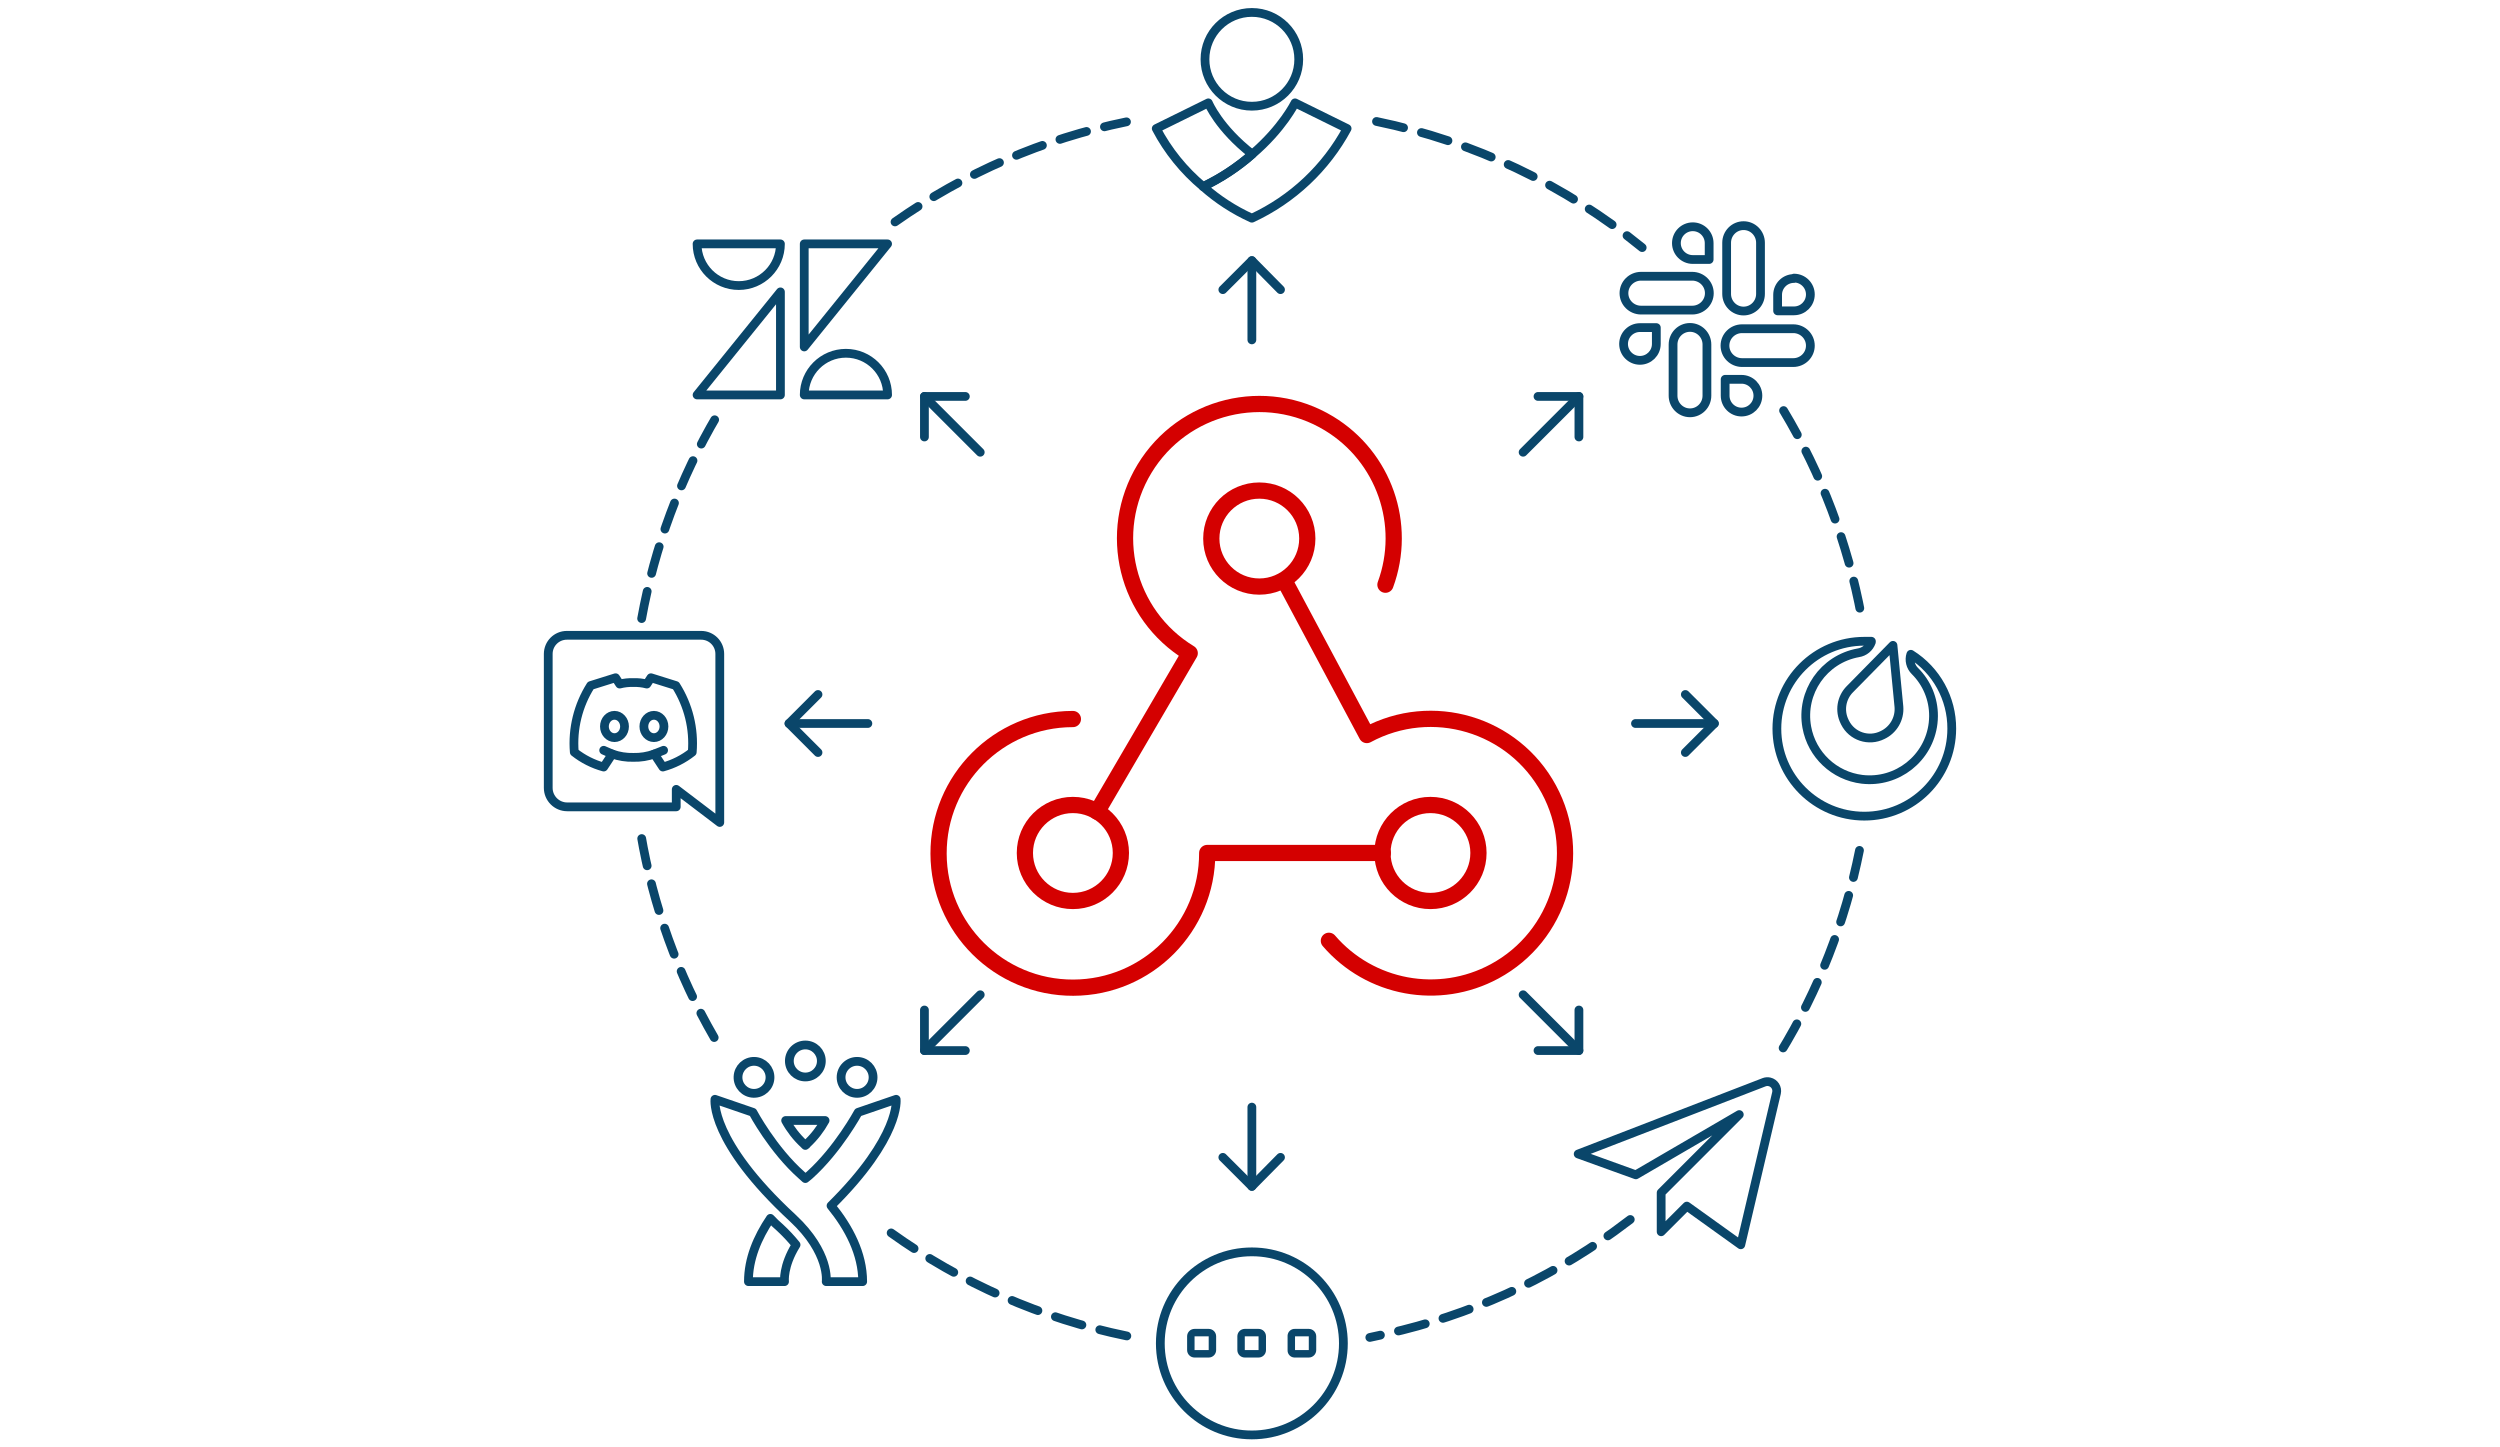 <svg width="570" height="330" viewBox="0 0 570 330" fill="none" xmlns="http://www.w3.org/2000/svg">
<path d="M250.132 185.064L271.256 148.924C256.794 140.153 252.181 121.318 260.952 106.856C269.723 92.394 288.558 87.781 303.02 96.552C315.549 104.151 320.94 119.561 315.88 133.314" stroke="#D40000" stroke-width="3.7" stroke-linecap="round" stroke-linejoin="round"/>
<path d="M315.286 194.48H275.244C275.291 211.394 261.617 225.144 244.703 225.19C227.789 225.237 214.039 211.563 213.993 194.649C213.946 177.735 227.62 163.985 244.534 163.939C244.562 163.939 244.59 163.939 244.619 163.939" stroke="#D40000" stroke-width="3.7" stroke-linecap="round" stroke-linejoin="round"/>
<path d="M292.974 132.635L311.638 167.587C326.517 159.544 345.1 165.085 353.143 179.965C361.186 194.844 355.644 213.427 340.765 221.47C328.099 228.317 312.374 225.416 302.985 214.501" stroke="#D40000" stroke-width="3.7" stroke-linecap="round" stroke-linejoin="round"/>
<path d="M287.121 133.738C293.165 133.738 298.065 128.838 298.065 122.794C298.065 116.75 293.165 111.85 287.121 111.85C281.077 111.85 276.177 116.75 276.177 122.794C276.177 128.838 281.077 133.738 287.121 133.738Z" stroke="#D40000" stroke-width="3.7" stroke-linecap="round" stroke-linejoin="round"/>
<path d="M326.145 205.424C332.189 205.424 337.089 200.524 337.089 194.48C337.089 188.436 332.189 183.536 326.145 183.536C320.101 183.536 315.201 188.436 315.201 194.48C315.201 200.524 320.101 205.424 326.145 205.424Z" stroke="#D40000" stroke-width="3.7" stroke-linecap="round" stroke-linejoin="round"/>
<path d="M244.618 205.424C250.662 205.424 255.562 200.524 255.562 194.48C255.562 188.436 250.662 183.536 244.618 183.536C238.574 183.536 233.674 188.436 233.674 194.48C233.674 200.524 238.574 205.424 244.618 205.424Z" stroke="#D40000" stroke-width="3.7" stroke-linecap="round" stroke-linejoin="round"/>
<path d="M396.559 254.12L378.744 271.935V280.843L384.598 274.989L396.899 283.812L405.043 249.199C405.302 248.057 404.586 246.921 403.444 246.661C403.045 246.57 402.628 246.597 402.243 246.738L359.825 263.111L372.975 267.862L396.559 254.12Z" stroke="#0A466A" stroke-width="2" stroke-linecap="round" stroke-linejoin="round"/>
<path d="M445 166.145C445 177.156 436.074 186.081 425.064 186.081C414.054 186.081 405.128 177.155 405.128 166.145C405.128 155.135 414.054 146.209 425.064 146.209H426.676V146.379C426.219 147.686 425.076 148.633 423.707 148.839C415.777 150.276 410.513 157.868 411.95 165.798C413.091 172.095 418.202 176.914 424.555 177.683C432.559 178.62 439.807 172.891 440.745 164.887C440.808 164.347 440.841 163.804 440.844 163.261C440.867 159.408 439.338 155.709 436.602 152.996C435.592 152.003 435.231 150.525 435.669 149.178C441.502 152.842 445.03 159.257 445.001 166.145H445Z" stroke="#0A466A" stroke-width="2" stroke-linecap="round" stroke-linejoin="round"/>
<path d="M420.567 164.533C419.351 162.071 419.827 159.109 421.755 157.152L431.596 147.141L432.953 161.139C433.176 163.857 431.688 166.427 429.22 167.587C426.081 169.166 422.256 167.902 420.677 164.763C420.639 164.687 420.602 164.611 420.567 164.533Z" stroke="#0A466A" stroke-width="2" stroke-linecap="round" stroke-linejoin="round"/>
<path d="M397.534 51.448C399.666 51.448 401.394 53.195 401.394 55.35V67.015C401.394 69.17 399.666 70.917 397.534 70.917C395.402 70.917 393.674 69.17 393.674 67.015V55.35C393.674 53.195 395.402 51.448 397.534 51.448Z" stroke="#0A466A" stroke-width="2" stroke-linecap="round" stroke-linejoin="round"/>
<path d="M409.03 63.409C411.092 63.409 412.763 65.08 412.763 67.142C412.763 69.204 411.092 70.875 409.03 70.875H405.297V67.227C405.297 65.165 406.968 63.494 409.03 63.494V63.409Z" stroke="#0A466A" stroke-width="2" stroke-linecap="round" stroke-linejoin="round"/>
<path d="M370.26 66.845C370.26 64.713 372.007 62.985 374.162 62.985H385.827C387.982 62.985 389.729 64.713 389.729 66.845C389.729 68.977 387.982 70.705 385.827 70.705H374.162C372.007 70.705 370.26 68.977 370.26 66.845Z" stroke="#0A466A" stroke-width="2" stroke-linecap="round" stroke-linejoin="round"/>
<path d="M382.221 55.435C382.221 53.373 383.892 51.702 385.954 51.702C388.016 51.702 389.687 53.373 389.687 55.435V59.168H385.954C383.892 59.168 382.221 57.497 382.221 55.435Z" stroke="#0A466A" stroke-width="2" stroke-linecap="round" stroke-linejoin="round"/>
<path d="M385.318 94.12C383.186 94.12 381.458 92.373 381.458 90.218V78.553C381.458 76.398 383.186 74.651 385.318 74.651C387.45 74.651 389.178 76.398 389.178 78.553V90.218C389.178 92.373 387.45 94.12 385.318 94.12Z" stroke="#0A466A" stroke-width="2" stroke-linecap="round" stroke-linejoin="round"/>
<path d="M373.908 82.158C371.846 82.158 370.175 80.487 370.175 78.425C370.175 76.363 371.846 74.692 373.908 74.692H377.641V78.425C377.641 80.487 375.97 82.158 373.908 82.158Z" stroke="#0A466A" stroke-width="2" stroke-linecap="round" stroke-linejoin="round"/>
<path d="M412.762 78.807C412.762 80.939 411.015 82.667 408.86 82.667H397.195C395.04 82.667 393.293 80.939 393.293 78.807C393.293 76.675 395.04 74.947 397.195 74.947H408.86C411.015 74.947 412.762 76.675 412.762 78.807Z" stroke="#0A466A" stroke-width="2" stroke-linecap="round" stroke-linejoin="round"/>
<path d="M400.8 90.217C400.8 92.279 399.129 93.95 397.067 93.95C395.005 93.95 393.334 92.279 393.334 90.217V86.484H397.067C399.129 86.484 400.8 88.155 400.8 90.217Z" stroke="#0A466A" stroke-width="2" stroke-linecap="round" stroke-linejoin="round"/>
<path d="M177.937 55.605C177.937 60.853 173.683 65.107 168.435 65.107C163.187 65.107 158.933 60.853 158.933 55.605H177.937Z" stroke="#0A466A" stroke-width="2" stroke-linecap="round" stroke-linejoin="round"/>
<path d="M183.367 79.104L202.37 55.605H183.367V79.104Z" stroke="#0A466A" stroke-width="2" stroke-linecap="round" stroke-linejoin="round"/>
<path d="M183.367 90.048C183.367 84.8 187.621 80.546 192.869 80.546C198.117 80.546 202.371 84.8 202.371 90.048H183.367Z" stroke="#0A466A" stroke-width="2" stroke-linecap="round" stroke-linejoin="round"/>
<path d="M177.937 66.548L158.934 90.048H177.937V66.548Z" stroke="#0A466A" stroke-width="2" stroke-linecap="round" stroke-linejoin="round"/>
<path d="M146.294 141.034C149.249 124.697 155.08 109.013 163.516 94.714" stroke="#0A466A" stroke-width="2" stroke-linecap="round" stroke-linejoin="round" stroke-dasharray="6.33 4.22"/>
<path d="M162.837 236.559C154.54 222.213 148.88 206.496 146.124 190.154" stroke="#0A466A" stroke-width="2" stroke-linecap="round" stroke-linejoin="round" stroke-dasharray="6.33 4.22"/>
<path d="M256.919 304.597C237.502 300.617 219.144 292.58 203.048 281.013" stroke="#0A466A" stroke-width="2" stroke-linecap="round" stroke-linejoin="round" stroke-dasharray="6.33 4.22"/>
<path d="M371.702 278.043L368.054 280.758C352.54 291.975 334.903 299.913 316.219 304.088L312.317 304.936" stroke="#0A466A" stroke-width="2" stroke-linecap="round" stroke-linejoin="round" stroke-dasharray="6.33 4.22"/>
<path d="M423.961 193.887C420.696 210.213 414.579 225.835 405.891 240.038" stroke="#0A466A" stroke-width="2" stroke-linecap="round" stroke-linejoin="round" stroke-dasharray="6.33 4.22"/>
<path d="M406.654 93.611C415.304 108.041 421.309 123.9 424.385 140.44" stroke="#0A466A" stroke-width="2" stroke-linecap="round" stroke-linejoin="round" stroke-dasharray="6.33 4.22"/>
<path d="M313.844 27.694C336.056 32.264 356.836 42.13 374.417 56.453" stroke="#0A466A" stroke-width="2" stroke-linecap="round" stroke-linejoin="round" stroke-dasharray="6.33 4.22"/>
<path d="M204.067 50.599C219.89 39.427 237.857 31.657 256.835 27.778" stroke="#0A466A" stroke-width="2" stroke-linecap="round" stroke-linejoin="round" stroke-dasharray="6.33 4.22"/>
<path d="M164.109 187.524L154.183 179.974V183.961H129.326C126.936 183.961 124.999 182.024 124.999 179.634V149.093C124.999 146.75 126.897 144.851 129.24 144.85C129.269 144.85 129.297 144.85 129.326 144.85H159.867C162.21 144.85 164.109 146.749 164.109 149.092V187.523V187.524Z" stroke="#0A466A" stroke-width="2" stroke-linecap="round" stroke-linejoin="round"/>
<path d="M140.101 168.181C141.366 168.181 142.392 167.042 142.392 165.636C142.392 164.23 141.366 163.091 140.101 163.091C138.836 163.091 137.81 164.23 137.81 165.636C137.81 167.042 138.836 168.181 140.101 168.181Z" stroke="#0A466A" stroke-width="2" stroke-linecap="round" stroke-linejoin="round"/>
<path d="M149.093 168.181C150.358 168.181 151.384 167.042 151.384 165.636C151.384 164.23 150.358 163.091 149.093 163.091C147.827 163.091 146.802 164.23 146.802 165.636C146.802 167.042 147.827 168.181 149.093 168.181Z" stroke="#0A466A" stroke-width="2" stroke-linecap="round" stroke-linejoin="round"/>
<path d="M144.427 155.626C143.37 155.587 142.312 155.701 141.288 155.965L140.355 154.523L134.671 156.305C131.808 160.826 130.498 166.157 130.938 171.491C132.921 173.061 135.201 174.215 137.64 174.884L139.591 171.915C141.142 172.466 142.781 172.725 144.427 172.679C146.044 172.721 147.655 172.462 149.178 171.915L151.129 174.884C153.568 174.214 155.848 173.06 157.831 171.491C158.271 166.158 156.961 160.827 154.098 156.305L148.414 154.523L147.481 155.965C146.485 155.703 145.456 155.589 144.427 155.626Z" stroke="#0A466A" stroke-width="2" stroke-linecap="round" stroke-linejoin="round"/>
<path d="M137.641 171.066L139.592 171.914" stroke="#0A466A" stroke-width="2" stroke-linecap="round" stroke-linejoin="round"/>
<path d="M149.178 171.914L151.299 171.066" stroke="#0A466A" stroke-width="2" stroke-linecap="round" stroke-linejoin="round"/>
<path d="M178.871 292.211H170.642C170.642 287.036 172.678 282.2 175.647 277.789C176.34 278.539 177.077 279.247 177.853 279.91C179.16 281.123 180.379 282.427 181.501 283.812C178.447 288.732 178.871 292.211 178.871 292.211Z" stroke="#0A466A" stroke-width="2" stroke-linecap="round" stroke-linejoin="round"/>
<path d="M204.321 250.642L195.668 253.611C195.668 253.611 191.087 262.095 184.555 267.948L183.622 268.712L182.774 267.948C176.157 262.094 171.661 253.611 171.661 253.611L163.008 250.642C163.008 250.642 161.735 260.144 180.739 277.705C189.307 285.68 188.374 292.212 188.374 292.212H196.688C196.688 285.849 193.549 279.911 189.477 274.906C205.426 259.127 204.323 250.643 204.323 250.643L204.321 250.642Z" stroke="#0A466A" stroke-width="2" stroke-linecap="round" stroke-linejoin="round"/>
<path d="M188.118 255.477C187.03 257.471 185.626 259.276 183.961 260.822C183.893 260.973 183.772 261.093 183.622 261.161L183.283 260.822C181.618 259.277 180.214 257.472 179.126 255.477H188.119H188.118Z" stroke="#0A466A" stroke-width="2" stroke-linecap="round" stroke-linejoin="round"/>
<path d="M183.621 245.551C185.636 245.551 187.269 243.918 187.269 241.903C187.269 239.888 185.636 238.255 183.621 238.255C181.606 238.255 179.973 239.888 179.973 241.903C179.973 243.918 181.606 245.551 183.621 245.551Z" stroke="#0A466A" stroke-width="2" stroke-linecap="round" stroke-linejoin="round"/>
<path d="M195.414 249.284C197.429 249.284 199.062 247.651 199.062 245.636C199.062 243.621 197.429 241.988 195.414 241.988C193.399 241.988 191.766 243.621 191.766 245.636C191.766 247.651 193.399 249.284 195.414 249.284Z" stroke="#0A466A" stroke-width="2" stroke-linecap="round" stroke-linejoin="round"/>
<path d="M175.56 245.758C175.627 243.744 174.049 242.057 172.035 241.99C170.022 241.923 168.335 243.501 168.268 245.515C168.201 247.529 169.779 249.215 171.792 249.282C173.806 249.349 175.493 247.771 175.56 245.758Z" stroke="#0A466A" stroke-width="2" stroke-linecap="round" stroke-linejoin="round"/>
<path d="M285.424 24.215C291.327 24.215 296.113 19.429 296.113 13.526C296.113 7.623 291.327 2.837 285.424 2.837C279.521 2.837 274.735 7.623 274.735 13.526C274.735 19.429 279.521 24.215 285.424 24.215Z" stroke="#0A466A" stroke-width="2" stroke-linecap="round" stroke-linejoin="round"/>
<path d="M307.142 29.305C302.305 38.29 294.684 45.464 285.424 49.75C281.378 47.919 277.631 45.488 274.311 42.539C278.368 40.611 282.137 38.127 285.509 35.158C292.466 29.22 295.265 23.451 295.265 23.451L307.142 29.305Z" stroke="#0A466A" stroke-width="2" stroke-linecap="round" stroke-linejoin="round"/>
<path d="M285.509 35.159C282.137 38.127 278.368 40.612 274.311 42.54C269.914 38.873 266.281 34.376 263.622 29.306L275.499 23.452C275.499 23.452 277.874 29.221 285.51 35.159H285.509Z" stroke="#0A466A" stroke-width="2" stroke-linecap="round" stroke-linejoin="round"/>
<path d="M275.583 304.682V307.821H272.359V304.682H275.583ZM275.583 302.985H272.359C271.422 302.985 270.662 303.745 270.662 304.682V307.821C270.662 308.758 271.422 309.518 272.359 309.518H275.583C276.52 309.518 277.28 308.758 277.28 307.821V304.682C277.28 303.745 276.52 302.985 275.583 302.985Z" fill="#0A466A"/>
<path d="M286.951 304.682V307.821H283.812V304.682H286.951ZM286.951 302.985H283.812C282.875 302.985 282.115 303.745 282.115 304.682V307.821C282.115 308.758 282.875 309.518 283.812 309.518H286.951C287.888 309.518 288.648 308.758 288.648 307.821V304.682C288.648 303.745 287.888 302.985 286.951 302.985Z" fill="#0A466A"/>
<path d="M298.404 304.682V307.821H295.265V304.682H298.404ZM298.404 302.985H295.265C294.376 302.937 293.616 303.618 293.568 304.507C293.565 304.565 293.565 304.623 293.568 304.681V307.82C293.52 308.709 294.201 309.469 295.09 309.517C295.148 309.52 295.206 309.52 295.264 309.517H298.403C299.34 309.517 300.1 308.757 300.1 307.82V304.681C300.1 303.744 299.34 302.984 298.403 302.984L298.404 302.985Z" fill="#0A466A"/>
<path d="M285.424 327.164C296.95 327.164 306.294 317.82 306.294 306.294C306.294 294.768 296.95 285.424 285.424 285.424C273.898 285.424 264.554 294.768 264.554 306.294C264.554 317.82 273.898 327.164 285.424 327.164Z" stroke="#0A466A" stroke-width="2" stroke-linecap="round" stroke-linejoin="round"/>
<path d="M285.424 77.492V59.422" stroke="#0A466A" stroke-width="2" stroke-linecap="round" stroke-linejoin="round"/>
<path d="M278.807 66.039L285.424 59.422L291.956 66.039" stroke="#0A466A" stroke-width="2" stroke-linecap="round" stroke-linejoin="round"/>
<path d="M285.424 252.423V270.493" stroke="#0A466A" stroke-width="2" stroke-linecap="round" stroke-linejoin="round"/>
<path d="M291.956 263.876L285.424 270.493L278.807 263.876" stroke="#0A466A" stroke-width="2" stroke-linecap="round" stroke-linejoin="round"/>
<path d="M372.89 164.958H390.875" stroke="#0A466A" stroke-width="2" stroke-linecap="round" stroke-linejoin="round"/>
<path d="M384.258 158.34L390.875 164.958L384.258 171.575" stroke="#0A466A" stroke-width="2" stroke-linecap="round" stroke-linejoin="round"/>
<path d="M197.874 164.958H179.889" stroke="#0A466A" stroke-width="2" stroke-linecap="round" stroke-linejoin="round"/>
<path d="M186.506 171.575L179.889 164.958L186.506 158.34" stroke="#0A466A" stroke-width="2" stroke-linecap="round" stroke-linejoin="round"/>
<path d="M347.269 103.112L359.995 90.387" stroke="#0A466A" stroke-width="2" stroke-linecap="round" stroke-linejoin="round"/>
<path d="M350.663 90.387H359.995V99.634" stroke="#0A466A" stroke-width="2" stroke-linecap="round" stroke-linejoin="round"/>
<path d="M223.494 226.803L210.769 239.528" stroke="#0A466A" stroke-width="2" stroke-linecap="round" stroke-linejoin="round"/>
<path d="M220.101 239.528H210.769V230.281" stroke="#0A466A" stroke-width="2" stroke-linecap="round" stroke-linejoin="round"/>
<path d="M347.269 226.803L359.995 239.528" stroke="#0A466A" stroke-width="2" stroke-linecap="round" stroke-linejoin="round"/>
<path d="M359.995 230.281V239.528H350.663" stroke="#0A466A" stroke-width="2" stroke-linecap="round" stroke-linejoin="round"/>
<path d="M223.494 103.112L210.769 90.387" stroke="#0A466A" stroke-width="2" stroke-linecap="round" stroke-linejoin="round"/>
<path d="M210.769 99.634V90.387H220.101" stroke="#0A466A" stroke-width="2" stroke-linecap="round" stroke-linejoin="round"/>
</svg>
